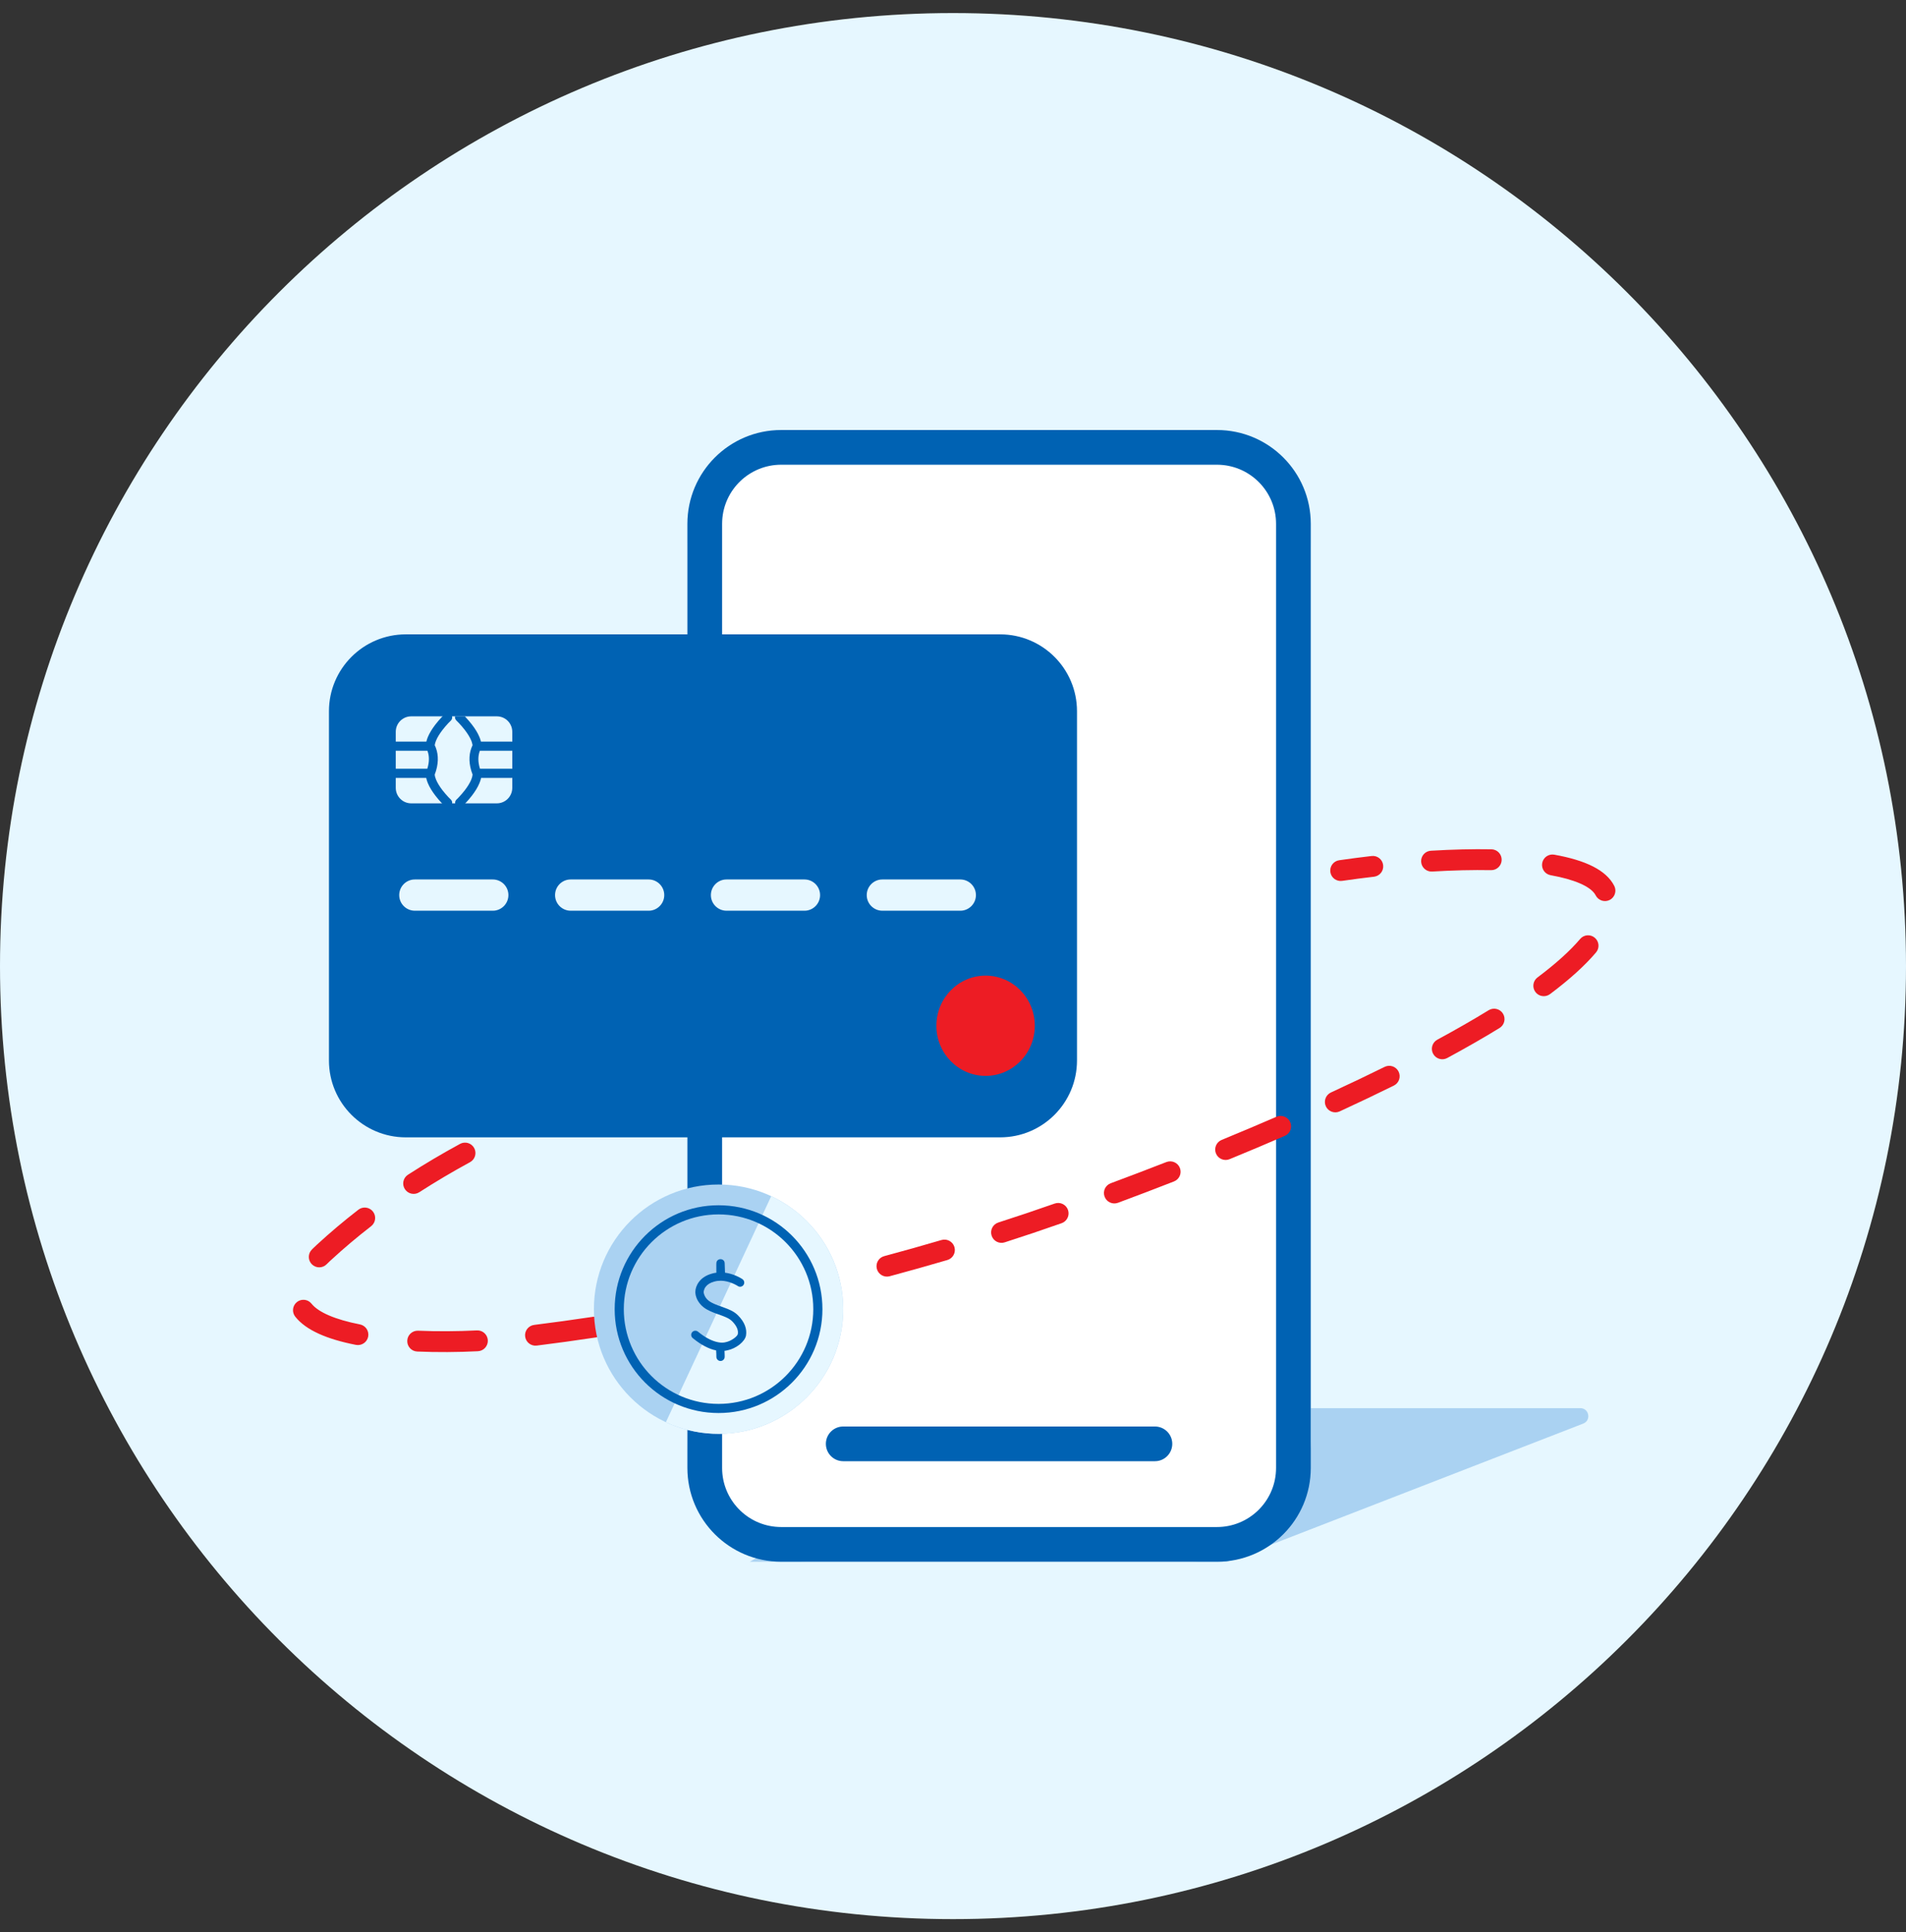 <svg width="73" height="74" viewBox="0 0 73 74" fill="none" xmlns="http://www.w3.org/2000/svg">
<rect x="0" y="0" width="73" height="74" fill="#333333" stroke="none"/>
<g clip-path="url(#clip0_2616_27762)">
<path d="M73 37C73 57.158 56.658 73.5 36.5 73.5C16.342 73.5 0 57.158 0 37C0 16.842 16.342 0.5 36.5 0.5C56.658 0.5 73 16.842 73 37Z" fill="#E6F7FF"/>
<path fill-rule="evenodd" clip-rule="evenodd" d="M38.96 53.93L60.526 53.93C60.865 53.93 60.953 54.399 60.636 54.522L46.994 59.813H28.718L38.96 53.93Z" fill="#AAD2F2"/>
<path d="M26.327 21.068C26.327 18.528 28.386 16.469 30.926 16.469H45.603C48.144 16.469 50.203 18.528 50.203 21.068V55.214C50.203 57.754 48.144 59.812 45.603 59.812H30.926C28.386 59.812 26.327 57.754 26.327 55.214V21.068Z" fill="white"/>
<path fill-rule="evenodd" clip-rule="evenodd" d="M50.203 20.062C50.203 18.077 48.594 16.469 46.609 16.469H29.92C27.936 16.469 26.327 18.077 26.327 20.062V56.219C26.327 58.204 27.936 59.812 29.92 59.812H46.609C48.594 59.812 50.203 58.204 50.203 56.219V20.062ZM29.92 17.798H46.61L46.722 17.801C47.92 17.86 48.873 18.849 48.873 20.062V56.219L48.87 56.333C48.812 57.53 47.822 58.483 46.61 58.483H29.92L29.807 58.48C28.61 58.422 27.657 57.432 27.657 56.219V20.062L27.66 19.949C27.718 18.751 28.708 17.798 29.92 17.798Z" fill="#0062B3"/>
<path d="M44.233 54.633C44.6 54.633 44.898 54.93 44.898 55.297C44.898 55.64 44.639 55.922 44.306 55.958L44.233 55.962H32.296C31.929 55.962 31.631 55.665 31.631 55.297C31.631 54.955 31.89 54.673 32.223 54.637L32.296 54.633H44.233Z" fill="#0062B3"/>
<path fill-rule="evenodd" clip-rule="evenodd" d="M57.123 32.527C56.404 32.514 55.624 32.533 54.804 32.582C54.584 32.595 54.416 32.784 54.43 33.004C54.443 33.224 54.632 33.392 54.852 33.379C55.652 33.331 56.411 33.313 57.108 33.326C57.328 33.33 57.51 33.154 57.514 32.934C57.518 32.713 57.343 32.531 57.123 32.527ZM59.529 32.733C60.727 32.947 61.518 33.323 61.827 33.93C61.926 34.126 61.848 34.367 61.652 34.467C61.455 34.566 61.215 34.488 61.115 34.292L61.084 34.239C60.886 33.944 60.306 33.683 59.389 33.519C59.172 33.48 59.027 33.273 59.066 33.056C59.105 32.839 59.312 32.694 59.529 32.733ZM59.366 38.073C60.109 37.516 60.699 36.984 61.128 36.477C61.271 36.309 61.25 36.057 61.081 35.915C60.913 35.772 60.661 35.793 60.519 35.962C60.133 36.417 59.586 36.91 58.887 37.434C58.71 37.566 58.675 37.817 58.807 37.993C58.939 38.169 59.189 38.205 59.366 38.073ZM57.433 39.371C56.821 39.746 56.152 40.13 55.43 40.52C55.236 40.625 54.994 40.553 54.889 40.359C54.784 40.165 54.856 39.923 55.05 39.818C55.76 39.434 56.417 39.058 57.016 38.69C57.204 38.575 57.45 38.634 57.565 38.822C57.68 39.01 57.621 39.256 57.433 39.371ZM51.31 42.565C52.03 42.233 52.723 41.903 53.385 41.576C53.583 41.478 53.664 41.239 53.566 41.041C53.468 40.843 53.229 40.763 53.031 40.86C52.376 41.184 51.689 41.511 50.976 41.84C50.776 41.932 50.688 42.169 50.78 42.369C50.872 42.569 51.109 42.657 51.31 42.565ZM19.689 42.77C20.371 42.453 21.079 42.149 21.812 41.858C22.016 41.776 22.249 41.877 22.33 42.081C22.412 42.286 22.312 42.518 22.107 42.6C21.388 42.886 20.694 43.184 20.025 43.494C19.825 43.587 19.587 43.5 19.495 43.3C19.402 43.1 19.489 42.863 19.689 42.77ZM15.626 44.99C16.26 44.581 16.925 44.187 17.62 43.809C17.814 43.704 18.056 43.775 18.162 43.969C18.267 44.163 18.195 44.405 18.002 44.51C17.323 44.879 16.676 45.263 16.058 45.661C15.873 45.78 15.626 45.727 15.506 45.541C15.387 45.356 15.44 45.109 15.626 44.99ZM13.725 46.331C13.17 46.76 12.644 47.204 12.146 47.663L12.008 47.793C11.987 47.814 11.966 47.835 11.945 47.856C11.789 48.011 11.788 48.264 11.944 48.42C12.1 48.576 12.352 48.577 12.508 48.421L12.624 48.309C12.645 48.289 12.666 48.27 12.688 48.25C13.168 47.807 13.677 47.378 14.214 46.962C14.388 46.827 14.42 46.577 14.285 46.402C14.15 46.228 13.899 46.196 13.725 46.331ZM13.632 51.507C12.516 51.288 11.72 50.944 11.309 50.428C11.172 50.256 11.2 50.005 11.372 49.867C11.545 49.73 11.796 49.758 11.933 49.931C12.195 50.259 12.84 50.538 13.786 50.723C14.002 50.766 14.143 50.975 14.101 51.192C14.058 51.408 13.848 51.549 13.632 51.507ZM15.98 51.762C16.738 51.794 17.536 51.789 18.305 51.75C18.525 51.739 18.695 51.551 18.684 51.331C18.672 51.111 18.485 50.941 18.265 50.953C17.519 50.99 16.747 50.995 16.014 50.964C15.794 50.955 15.607 51.126 15.598 51.346C15.589 51.567 15.76 51.753 15.98 51.762ZM22.834 51.22C22.039 51.34 21.279 51.444 20.558 51.534C20.34 51.561 20.14 51.406 20.113 51.187C20.085 50.969 20.241 50.769 20.459 50.742C21.174 50.653 21.927 50.549 22.716 50.431C22.934 50.398 23.137 50.548 23.17 50.766C23.203 50.984 23.052 51.188 22.834 51.22ZM25.102 50.853C25.845 50.724 26.598 50.584 27.36 50.434C27.576 50.392 27.717 50.182 27.675 49.966C27.632 49.749 27.422 49.608 27.206 49.651C26.45 49.8 25.702 49.938 24.965 50.066C24.748 50.104 24.602 50.311 24.64 50.528C24.678 50.745 24.884 50.891 25.102 50.853ZM31.847 49.448C31.1 49.63 30.354 49.803 29.61 49.966C29.394 50.014 29.181 49.877 29.134 49.662C29.087 49.447 29.223 49.234 29.438 49.186C30.177 49.024 30.917 48.853 31.658 48.672C31.873 48.62 32.089 48.751 32.141 48.966C32.193 49.18 32.062 49.396 31.847 49.448ZM34.073 48.879C34.813 48.68 35.55 48.473 36.285 48.257C36.496 48.195 36.617 47.973 36.555 47.761C36.493 47.55 36.271 47.429 36.059 47.491C35.331 47.705 34.6 47.911 33.866 48.108C33.653 48.165 33.527 48.383 33.584 48.596C33.641 48.809 33.86 48.936 34.073 48.879ZM40.66 46.847C39.94 47.1 39.213 47.345 38.481 47.58C38.271 47.648 38.046 47.533 37.979 47.323C37.911 47.113 38.026 46.888 38.236 46.82C38.962 46.587 39.681 46.345 40.395 46.094C40.603 46.021 40.831 46.13 40.904 46.338C40.977 46.546 40.867 46.774 40.66 46.847ZM42.819 46.065C43.533 45.8 44.25 45.527 44.963 45.248C45.168 45.168 45.27 44.937 45.189 44.731C45.109 44.526 44.878 44.425 44.672 44.505C43.963 44.782 43.251 45.053 42.541 45.317C42.334 45.394 42.229 45.623 42.306 45.83C42.383 46.037 42.612 46.142 42.819 46.065ZM49.208 43.503C48.518 43.802 47.812 44.1 47.093 44.395C46.889 44.479 46.656 44.381 46.572 44.178C46.488 43.974 46.586 43.74 46.79 43.657C47.504 43.363 48.205 43.067 48.891 42.77C49.093 42.683 49.328 42.776 49.416 42.978C49.504 43.18 49.411 43.415 49.208 43.503ZM51.29 32.946C51.703 32.886 52.118 32.832 52.533 32.784C52.752 32.758 52.95 32.915 52.975 33.134C53.001 33.353 52.844 33.551 52.625 33.577C52.218 33.624 51.811 33.677 51.405 33.736C51.187 33.768 50.984 33.617 50.953 33.399C50.921 33.181 51.072 32.978 51.29 32.946Z" fill="#ED1C24"/>
<path d="M12.599 27.238C12.599 25.613 13.917 24.295 15.543 24.295H38.306C39.932 24.295 41.249 25.613 41.249 27.238V40.615C41.249 42.241 39.932 43.559 38.306 43.559H15.543C13.917 43.559 12.599 42.241 12.599 40.615V27.238Z" fill="#0062B3"/>
<path d="M18.873 33.682C19.204 33.682 19.472 33.95 19.472 34.281C19.472 34.589 19.238 34.843 18.939 34.876L18.873 34.879H15.889C15.558 34.879 15.29 34.611 15.29 34.281C15.29 33.972 15.524 33.718 15.824 33.685L15.889 33.682H18.873Z" fill="#E6F7FF"/>
<path d="M24.842 33.682C25.172 33.682 25.441 33.95 25.441 34.281C25.441 34.589 25.207 34.843 24.907 34.876L24.842 34.879H21.857C21.527 34.879 21.259 34.611 21.259 34.281C21.259 33.972 21.492 33.718 21.792 33.685L21.857 33.682H24.842Z" fill="#E6F7FF"/>
<path d="M30.811 33.682C31.141 33.682 31.409 33.95 31.409 34.281C31.409 34.589 31.176 34.843 30.876 34.876L30.811 34.879H27.826C27.495 34.879 27.227 34.611 27.227 34.281C27.227 33.972 27.461 33.718 27.761 33.685L27.826 33.682H30.811Z" fill="#E6F7FF"/>
<path d="M36.779 33.682C37.11 33.682 37.378 33.95 37.378 34.281C37.378 34.589 37.145 34.843 36.844 34.876L36.779 34.879H33.795C33.464 34.879 33.196 34.611 33.196 34.281C33.196 33.972 33.43 33.718 33.73 33.685L33.795 33.682H36.779Z" fill="#E6F7FF"/>
<path fill-rule="evenodd" clip-rule="evenodd" d="M39.633 39.285C39.633 40.345 38.789 41.205 37.749 41.205C36.708 41.205 35.864 40.345 35.864 39.285C35.864 38.225 36.708 37.365 37.749 37.365C38.789 37.365 39.633 38.225 39.633 39.285Z" fill="#ED1C24"/>
<path fill-rule="evenodd" clip-rule="evenodd" d="M19.62 30.176C19.62 30.501 19.355 30.767 19.03 30.767H15.748C15.423 30.767 15.158 30.501 15.158 30.176V28.025C15.158 27.7 15.423 27.435 15.748 27.435H19.03C19.355 27.435 19.62 27.7 19.62 28.025V30.176Z" fill="#E6F7FF"/>
<path fill-rule="evenodd" clip-rule="evenodd" d="M17.03 27.351C17.099 27.287 17.207 27.29 17.272 27.358C17.337 27.427 17.334 27.535 17.265 27.6L17.167 27.699C17.093 27.779 17.018 27.865 16.948 27.956C16.839 28.098 16.754 28.235 16.702 28.36C16.681 28.411 16.666 28.459 16.657 28.503L16.651 28.544L16.673 28.59L16.698 28.653C16.798 28.93 16.801 29.273 16.65 29.665C16.654 29.723 16.672 29.789 16.702 29.862C16.754 29.986 16.839 30.124 16.948 30.266C17.018 30.356 17.093 30.443 17.167 30.522L17.265 30.621C17.334 30.686 17.337 30.794 17.272 30.863C17.207 30.932 17.099 30.935 17.03 30.87L16.973 30.813L16.919 30.757C16.836 30.669 16.754 30.575 16.677 30.474C16.551 30.31 16.451 30.149 16.386 29.992C16.358 29.924 16.337 29.858 16.324 29.793H15.158C15.064 29.793 14.987 29.714 14.987 29.617C14.987 29.531 15.047 29.459 15.127 29.444L15.158 29.441H16.366C16.45 29.173 16.442 28.949 16.377 28.77L16.37 28.753H15.158C15.064 28.753 14.987 28.675 14.987 28.578C14.987 28.491 15.047 28.419 15.127 28.405L15.158 28.402H16.33C16.343 28.345 16.362 28.288 16.386 28.229C16.451 28.073 16.551 27.911 16.677 27.747C16.754 27.647 16.837 27.552 16.919 27.465L17.015 27.366L17.03 27.351ZM17.831 27.465L17.801 27.433H17.429C17.415 27.491 17.438 27.556 17.485 27.6L17.498 27.613L17.582 27.699C17.657 27.779 17.732 27.865 17.802 27.956C17.911 28.098 17.996 28.235 18.048 28.36L18.067 28.41C18.078 28.443 18.087 28.474 18.092 28.503L18.098 28.544L18.085 28.572C18.074 28.596 18.063 28.623 18.052 28.653C17.951 28.93 17.949 29.273 18.1 29.665C18.095 29.723 18.078 29.789 18.048 29.862C17.996 29.986 17.911 30.124 17.802 30.266C17.732 30.356 17.657 30.443 17.582 30.522L17.534 30.573L17.485 30.621C17.416 30.686 17.413 30.794 17.478 30.863C17.543 30.932 17.651 30.935 17.719 30.87L17.755 30.836L17.831 30.757C17.913 30.669 17.995 30.575 18.073 30.474C18.199 30.31 18.299 30.149 18.363 29.992C18.392 29.924 18.413 29.858 18.426 29.793H19.591L19.622 29.79C19.702 29.775 19.762 29.703 19.762 29.617C19.762 29.52 19.686 29.441 19.591 29.441H18.383C18.299 29.173 18.308 28.949 18.373 28.77L18.379 28.753H19.591L19.622 28.75C19.702 28.735 19.762 28.664 19.762 28.578C19.762 28.48 19.686 28.402 19.591 28.402H18.42C18.407 28.345 18.388 28.288 18.363 28.229C18.299 28.073 18.199 27.911 18.072 27.747C17.995 27.647 17.913 27.552 17.831 27.465Z" fill="#0062B3"/>
<path d="M32.295 50.139C32.295 52.776 30.158 54.914 27.521 54.914C24.884 54.914 22.747 52.776 22.747 50.139C22.747 47.503 24.884 45.365 27.521 45.365C30.158 45.365 32.295 47.503 32.295 50.139Z" fill="#AAD2F2"/>
<path d="M25.504 54.467C26.652 55.002 27.965 55.059 29.155 54.626C30.345 54.192 31.314 53.304 31.848 52.156C32.383 51.009 32.44 49.696 32.007 48.506C31.573 47.316 30.685 46.347 29.537 45.812L27.521 50.14L25.504 54.467Z" fill="#E6F7FF"/>
<path fill-rule="evenodd" clip-rule="evenodd" d="M31.499 50.139C31.499 47.941 29.718 46.16 27.521 46.16C25.323 46.16 23.542 47.941 23.542 50.139C23.542 52.336 25.323 54.117 27.521 54.117C29.718 54.117 31.499 52.336 31.499 50.139ZM23.892 50.139C23.892 48.135 25.517 46.51 27.521 46.51C29.525 46.51 31.149 48.135 31.149 50.139C31.149 52.143 29.525 53.767 27.521 53.767C25.517 53.767 23.892 52.143 23.892 50.139Z" fill="#0062B3"/>
<path fill-rule="evenodd" clip-rule="evenodd" d="M27.437 48.377L27.435 48.43C27.433 48.514 27.433 48.602 27.436 48.686C27.436 48.705 27.437 48.724 27.438 48.742C27.383 48.749 27.327 48.76 27.272 48.776C27.047 48.837 26.883 48.946 26.774 49.089C26.673 49.222 26.635 49.358 26.632 49.468L26.632 49.495L26.633 49.523C26.641 49.634 26.688 49.782 26.807 49.929C26.877 50.016 26.967 50.092 27.077 50.153C27.151 50.194 27.23 50.23 27.319 50.266L27.381 50.29L27.449 50.315L27.617 50.375L27.697 50.405C27.709 50.409 27.721 50.414 27.732 50.419L27.797 50.446C27.909 50.495 27.979 50.541 28.042 50.604C28.224 50.785 28.282 50.95 28.259 51.091C28.244 51.182 27.998 51.37 27.778 51.407L27.755 51.412L27.716 51.418C27.641 51.427 27.541 51.42 27.418 51.386C27.212 51.329 26.983 51.206 26.733 51.001C26.666 50.945 26.565 50.954 26.509 51.022C26.453 51.09 26.463 51.19 26.531 51.246C26.865 51.522 27.168 51.667 27.428 51.719L27.428 51.723L27.435 51.851L27.436 51.911L27.437 51.964C27.437 52.052 27.508 52.124 27.596 52.124C27.684 52.124 27.755 52.052 27.755 51.964C27.755 51.952 27.755 51.939 27.755 51.926L27.753 51.839L27.749 51.75L27.748 51.735C27.763 51.733 27.778 51.731 27.793 51.729L27.812 51.725C27.823 51.723 27.834 51.721 27.842 51.718L27.866 51.714C28.197 51.645 28.534 51.379 28.573 51.143C28.613 50.896 28.519 50.63 28.267 50.378C28.126 50.238 27.978 50.165 27.68 50.059L27.491 49.992L27.392 49.952C27.333 49.927 27.281 49.902 27.232 49.875C27.157 49.833 27.099 49.784 27.054 49.729C27.009 49.673 26.98 49.614 26.963 49.555C26.962 49.549 26.96 49.544 26.959 49.539L26.953 49.513L26.951 49.495L26.95 49.48C26.951 49.467 26.953 49.448 26.959 49.425C26.971 49.376 26.993 49.327 27.028 49.281C27.093 49.195 27.198 49.126 27.356 49.083C27.436 49.06 27.518 49.05 27.6 49.05C27.607 49.051 27.614 49.051 27.621 49.05C27.77 49.054 27.92 49.091 28.066 49.153C28.119 49.175 28.166 49.2 28.208 49.223L28.222 49.231L28.272 49.262C28.342 49.299 28.43 49.279 28.476 49.212C28.526 49.14 28.509 49.041 28.436 48.991C28.431 48.987 28.425 48.983 28.419 48.979L28.375 48.952C28.328 48.924 28.265 48.892 28.191 48.86C28.053 48.802 27.912 48.761 27.768 48.742L27.755 48.378C27.748 48.174 27.446 48.173 27.437 48.377Z" fill="#0062B3"/>
</g>
<defs>
<clipPath id="clip0_2616_27762">
<rect width="73" height="73" fill="white" transform="translate(0 0.5)"/>
</clipPath>
</defs>
</svg>
